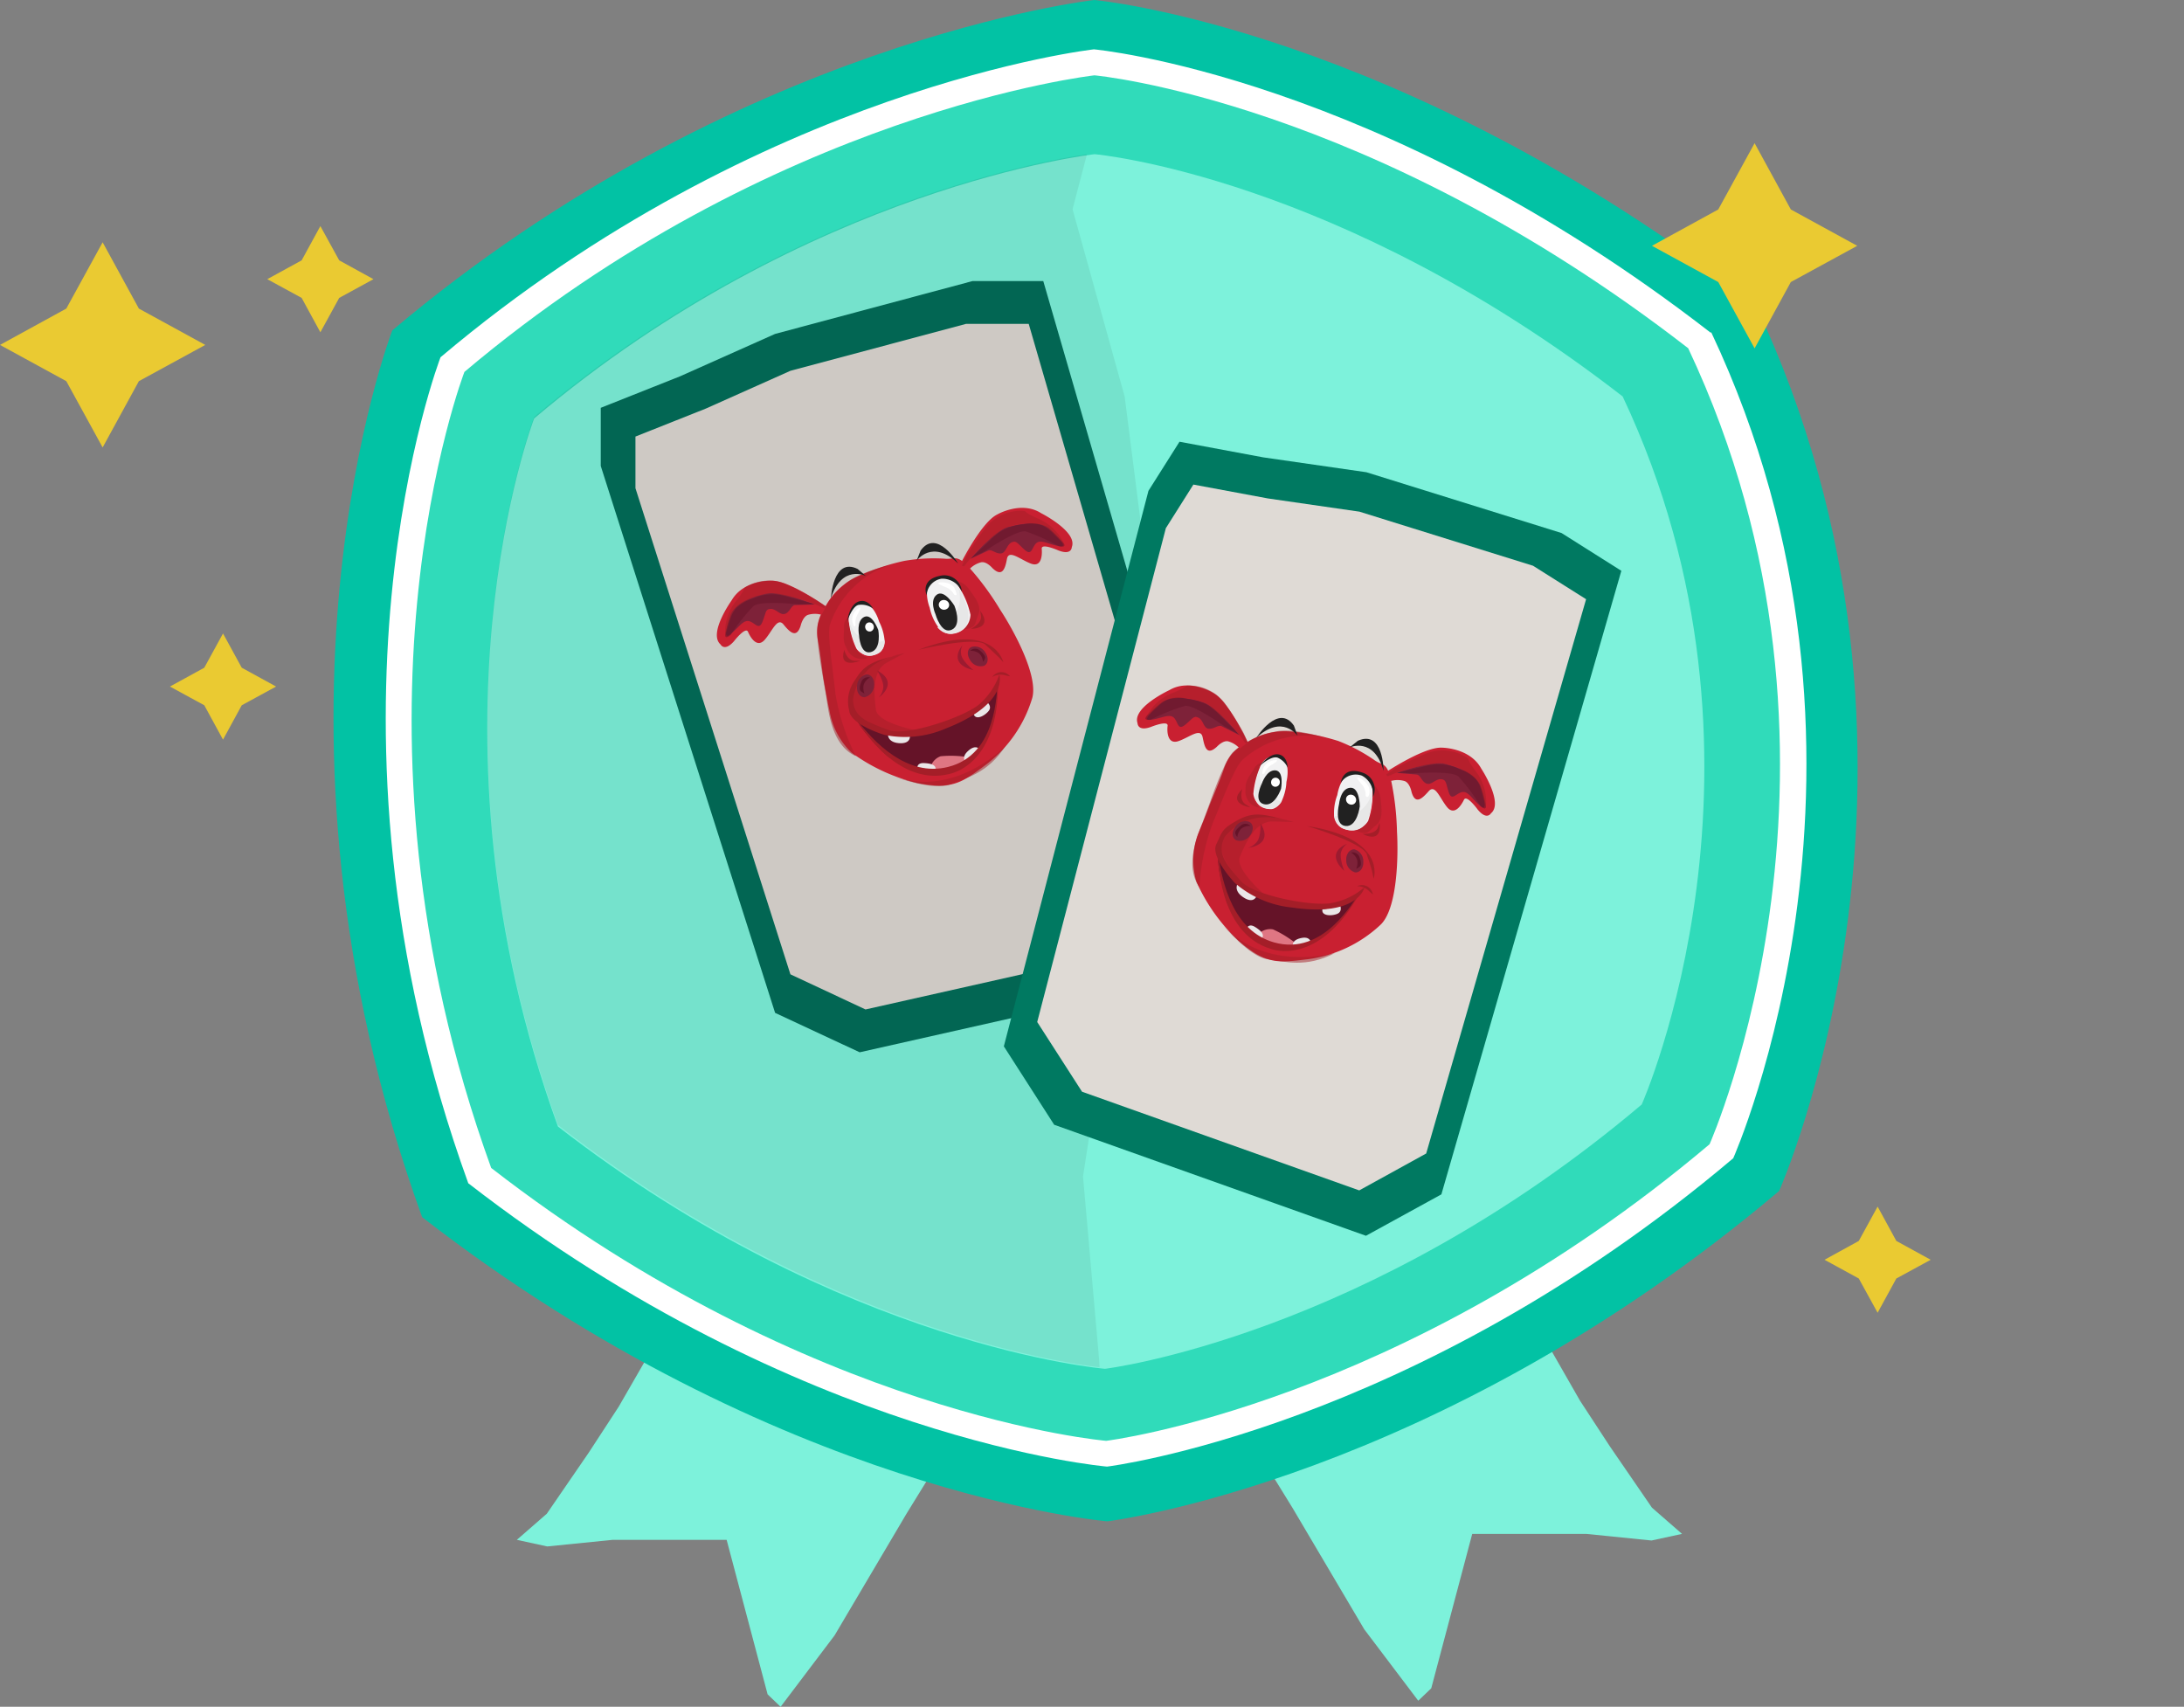 <svg id="Layer_1" data-name="Layer 1" xmlns="http://www.w3.org/2000/svg" xmlns:xlink="http://www.w3.org/1999/xlink" viewBox="0 0 198.31 154.98"><rect x="0" y="0" width="198.31" height="154.98" fill="#808080" stroke="none"/><defs><style>.cls-1{fill:none;}.cls-2{fill:#7df2db;}.cls-3{fill:#02c2a4;}.cls-4{fill:#fff;}.cls-5{fill:#30dbba;}.cls-6{opacity:0.07;}.cls-7{clip-path:url(#clip-path);}.cls-8{fill:#eaca32;}.cls-9{fill:#026653;}.cls-10{fill:#cec9c4;}.cls-11{fill:#007961;}.cls-12{fill:#dfdad5;}.cls-13{fill:#c92031;}.cls-14,.cls-15{fill:#a41e28;}.cls-14,.cls-24{opacity:0.5;}.cls-16,.cls-24{fill:#651328;}.cls-17{fill:#df7683;}.cls-18{fill:#eae7e8;}.cls-19{fill:#9c1b30;}.cls-20{fill:#7e2239;}.cls-21{fill:#f1f1f2;}.cls-22{fill:#e7e7e7;}.cls-23{fill:#212121;}</style><clipPath id="clip-path"><rect class="cls-1" x="44.24" y="14.03" width="61.59" height="110.15"/></clipPath></defs><polygon class="cls-2" points="58.91 122.99 56.18 127.73 53.46 131.9 49.65 137.45 46.93 139.82 49.69 140.42 55.64 139.82 61.63 139.82 65.98 139.82 69.7 153.85 70.88 154.98 75.78 148.5 82.31 137.45 88.3 127.73 58.91 122.99"/><polygon class="cls-2" points="140.75 122.44 143.47 127.19 146.19 131.35 150 136.9 152.73 139.28 149.96 139.88 144.02 139.28 138.03 139.28 133.68 139.28 129.96 153.3 128.78 154.43 123.88 147.95 117.35 136.9 111.36 127.19 140.75 122.44"/><path class="cls-3" d="M159.42,27.62C127,2.49,99.37,0,99.37,0S66.89,3.61,35.62,30c0,0-13.65,35.36,2.71,80.52,32.39,25.13,62.22,27.62,62.22,27.62s29.78-3.61,61-30c0,0,17.39-39.07-2.17-80.53"/><path class="cls-4" d="M155.33,30.21c-30.18-23.41-56-25.73-56-25.73S69.12,7.84,40,32.44c0,0-12.72,32.94,2.52,75,30.18,23.41,58,25.73,58,25.73s27.74-3.36,56.86-28c0,0,16.21-36.4-2-75"/><path class="cls-5" d="M153.29,31.62C124.21,9.07,99.38,6.84,99.38,6.84S70.23,10.07,42.17,33.77c0,0-12.26,31.74,2.43,72.28,29.07,22.55,55.84,24.78,55.84,24.78s26.73-3.24,54.79-26.93c0,0,15.61-35.07-1.94-72.28"/><path class="cls-2" d="M147.34,36c-25.86-20.07-47.95-22-47.95-22s-25.93,2.88-50.89,24c0,0-10.89,28.24,2.16,64.29,25.86,20.07,49.68,22,49.68,22s23.77-2.88,48.73-24c0,0,13.88-31.19-1.73-64.29"/><g class="cls-6"><g class="cls-7"><path d="M99.79,123.32l-1.45-16.49,2-13L99.76,82l6.07-16.89L102.12,36,97.39,19,98.7,14c-4.29.63-27.64,4.81-50.2,23.86,0,0-10.89,28.23,2.16,64.29,23.67,18.36,45.62,21.58,49.18,22Z"/></g></g><polygon class="cls-8" points="12.61 28.02 18.64 31.32 12.61 34.61 9.32 40.63 6.02 34.61 0 31.32 6.02 28.02 9.32 22 12.61 28.02"/><polygon class="cls-8" points="162.61 19.02 168.64 22.32 162.61 25.61 159.32 31.63 156.02 25.61 150 22.32 156.02 19.02 159.32 13 162.61 19.02"/><polygon class="cls-8" points="172.19 112.68 175.31 114.39 172.19 116.09 170.49 119.2 168.78 116.09 165.67 114.39 168.78 112.68 170.49 109.56 172.19 112.68"/><polygon class="cls-8" points="30.8 23.64 33.91 25.35 30.8 27.05 29.09 30.17 27.39 27.05 24.27 25.35 27.39 23.64 29.09 20.53 30.8 23.64"/><polygon class="cls-8" points="21.95 60.63 25.07 62.34 21.95 64.04 20.25 67.16 18.55 64.04 15.43 62.34 18.55 60.63 20.25 57.52 21.95 60.63"/><polygon class="cls-9" points="70.38 30.32 61.75 34.17 54.55 37.03 54.55 42.31 70.38 91.97 78.06 95.55 107.37 88.95 111.15 82.12 94.73 25.52 88.31 25.52 70.38 30.32"/><polygon class="cls-10" points="71.77 33.67 64.09 37.1 57.7 39.64 57.7 44.33 71.77 88.47 78.59 91.66 104.65 85.8 108.01 79.72 93.41 29.41 87.71 29.41 71.77 33.67"/><polygon class="cls-11" points="124.07 42.88 114.71 41.53 107.1 40.11 104.28 44.57 91.15 95.01 95.72 102.13 124.03 112.21 130.88 108.45 147.22 51.83 141.79 48.4 124.07 42.88"/><polygon class="cls-12" points="123.44 46.46 115.13 45.26 108.36 44 105.86 47.96 94.18 92.8 98.25 99.13 123.42 108.09 129.5 104.74 144.02 54.41 139.2 51.37 123.44 46.46"/><g id="head"><path class="cls-13" d="M74.72,61.3s-.26-2.21-.46-3.18a3.88,3.88,0,0,1,.63-2.94,6.29,6.29,0,0,1,3.22-2.94,20.3,20.3,0,0,1,4-1.31,15.69,15.69,0,0,1,3.66-.2c.92.1,1.06-.45,2.22.79a25.3,25.3,0,0,1,2.83,3.85c1.13,1.72,3.58,6.09,2.87,8.14a11.84,11.84,0,0,1-4.09,5.87c-2.18,1.61-3,2.36-6.28,1.73a16.62,16.62,0,0,1-6-2.77,6.81,6.81,0,0,1-2-3.81C75,63.11,74.72,61.3,74.72,61.3Z"/><path class="cls-14" d="M81.26,70.54s3.52,1.3,5,.69,3.45-1,5.06-3.53C91.34,67.7,86.86,72.44,81.26,70.54Z"/><path class="cls-14" d="M86.23,52.7a1.88,1.88,0,0,1,1.71.74c.66.9,1.24,1.63.87,2.44s0,1.25-1.85,1.28h0s2.7-1.76-.73-4.46"/><path class="cls-15" d="M88.15,57.11s1.08-.53.92-1.24L89,55.46S90.3,57,88.15,57.11Z"/><path class="cls-15" d="M76.66,59s.19,1,1,1l.45,0S76.09,60.82,76.66,59Z"/><path class="cls-14" d="M77.35,55.84a1.07,1.07,0,0,0-.71,1.08c0,.89-.16,1.28.26,2a1.47,1.47,0,0,0,1.92.81h0S76.75,59.31,77.35,55.84Z"/><path class="cls-14" d="M77.71,68.66A19.86,19.86,0,0,1,75.86,63c-.26-2.57-.79-5.45-.48-6.33a8.58,8.58,0,0,1,5.45-5.37s-3,.7-4.11,1.74a7.76,7.76,0,0,0-2.45,3.61c-.28,1.38.56,5.26.78,6.79S75.64,67.73,77.71,68.66Z"/></g><path class="cls-16" d="M90.53,62.31s.31,4.3-2.5,6.94c-1.1.37-3,.94-3,.94L83.26,70l-1.66-.77-1-.56s-2.49-2.38-2.77-3.3a25.4,25.4,0,0,0,2.32,1.13S87.54,67.48,90.53,62.31Z"/><path class="cls-17" d="M84.51,69.61a1.46,1.46,0,0,1,.9-.94,9.59,9.59,0,0,1,2.74.13l-1,.75L85.84,70l-1.21.11Z"/><path class="cls-18" d="M82.62,66.8s.14.77-1,.68-1-.93-1-.93Z"/><path class="cls-18" d="M89.6,63.73s.53.39.16.84-1.16.85-1.35.28A8.6,8.6,0,0,0,89.6,63.73Z"/><path class="cls-18" d="M88.91,68s-.32-.43-1,.18-.23,1-.23,1Z"/><path class="cls-18" d="M83.3,69.86s-.15-.6.59-.57,1.14.2,1.06.65A7.21,7.21,0,0,1,83.3,69.86Z"/><path class="cls-15" d="M77.66,65.18s3.52,6.35,8.53,5.1c0,0,4.53-.7,4.43-8.37-.17.85,0,6.6-4.54,7.73C82.37,70.57,79.35,67.42,77.66,65.18Z"/><g id="snout"><path class="cls-19" d="M79.64,60.88s.71,1.08.54,1.68a1.54,1.54,0,0,1-.4.79S81.74,62,79.64,60.88Z"/><path class="cls-19" d="M88.39,60.85s-1.08-.86-1.12-1.46a1.26,1.26,0,0,1,.13-.81S85.91,60.25,88.39,60.85Z"/><path class="cls-20" d="M88.08,59.92a1.09,1.09,0,0,0,1.26.54c.39-.18.45-.71.15-1.18a1.11,1.11,0,0,0-1.27-.54C87.83,58.91,87.77,59.45,88.08,59.92Z"/><path class="cls-16" d="M88.09,59.1a.64.64,0,0,1,.92,0s.53.42.43.69-.18.3-.18.3a1.28,1.28,0,0,0-.32-.73A1.2,1.2,0,0,0,88.09,59.1Z"/><path class="cls-15" d="M80.31,66.73s-3.12-.93-3.2-2.21a3.28,3.28,0,0,1,.57-2.83c.85-1.41,1.69-1.66,3.94-2.26a6.93,6.93,0,0,0-2.35,1,4.72,4.72,0,0,0-1.82,3.1c.09,1.6,1.2,2,3.28,2.77,1.58.58,6.74-1.17,8.14-2.31a6.34,6.34,0,0,0,1.87-2.73s.89,2.64-4.84,4.88A9.3,9.3,0,0,1,80.31,66.73Z"/><path class="cls-15" d="M90.1,61.47a1.5,1.5,0,0,1,1.21-.14l.4.08A1,1,0,0,0,90.1,61.47Z"/><path class="cls-14" d="M83.27,66.33s-3.6-.65-3.74-1.91-.42-3.48,1-4.25,1.66-.88,1.66-.88A10.37,10.37,0,0,0,79,60.55s-2,2-1.76,3.62c0,0,.45,1.31,3.81,2.27A5.22,5.22,0,0,0,83.27,66.33Z"/><path class="cls-15" d="M83.4,59s4.88-1.19,6-.53c0,0,1,.92,1.37,1.29l.33.37S90.3,56.35,83.4,59Z"/><path class="cls-20" d="M79.37,62.24a1.12,1.12,0,0,1-.87,1.07c-.42,0-.73-.42-.68-1a1.1,1.1,0,0,1,.86-1.07C79.11,61.23,79.42,61.67,79.37,62.24Z"/><path class="cls-16" d="M79,61.52a.65.65,0,0,0-.81.45s-.27.62,0,.81.3.18.3.18a1.3,1.3,0,0,1-.06-.8A1.18,1.18,0,0,1,79,61.52Z"/></g><g id="right_eye" data-name="right eye"><path class="cls-21" d="M84.42,55.18s-1-2.46,1-2.76a1.76,1.76,0,0,1,1.7.95,7.64,7.64,0,0,1,1,2.45,1.79,1.79,0,0,1-1.62,1.73,1.38,1.38,0,0,1-1.37-.7A4.56,4.56,0,0,1,84.42,55.18Z"/><path class="cls-22" d="M86.92,53.15s1.21,2.48-1.8,3.81a1.55,1.55,0,0,0,1.29.59C87.12,57.42,89.13,57,86.92,53.15Z"/><path class="cls-23" d="M84.94,55.76s.51,1.87,1.48,1.42.24-2.18.24-2.18-.91-1.52-1.6-1S84.94,55.76,84.94,55.76Z"/><path class="cls-4" d="M86.64,54a1.44,1.44,0,0,0-.66-.64c-.42-.17-1-.39-.7-.46s1.2,0,1.42.57S86.93,54.1,86.64,54Z"/><path class="cls-4" d="M85.29,55.11a.48.48,0,0,0,.63.21.42.42,0,0,0,.22-.58.5.5,0,0,0-.64-.22A.43.43,0,0,0,85.29,55.11Z"/><path class="cls-23" d="M84.14,54.05a1.6,1.6,0,0,1,1.34-1.5,1.92,1.92,0,0,1,1.86,1.17,1.6,1.6,0,0,0-2-1.43C83.53,52.65,84.14,54.05,84.14,54.05Z"/></g><g id="left_eye" data-name="left eye"><path class="cls-21" d="M79.83,56.46s-.65-2.37-2.11-1.53a1.59,1.59,0,0,0-.63,1.62,7.91,7.91,0,0,0,.68,2.35,1.51,1.51,0,0,0,2,.41,1.23,1.23,0,0,0,.54-1.26A4.52,4.52,0,0,0,79.83,56.46Z"/><path class="cls-22" d="M77.08,56.3a2.51,2.51,0,0,0,3.24,1.87s0,.86-.55,1.14S77.66,60.36,77.08,56.3Z"/><path class="cls-23" d="M78,57.67s.09,1.81,1.08,1.54.67-2,.67-2-.55-1.54-1.28-1.19S78,57.67,78,57.67Z"/><path class="cls-4" d="M77.7,56.76a1.39,1.39,0,0,1,.1-.84c.19-.35.49-.85.22-.73a1.26,1.26,0,0,0-.64,1.2C77.5,56.89,77.59,57,77.7,56.76Z"/><path class="cls-4" d="M78.6,57.1a.39.39,0,0,0,.52.21.42.42,0,0,0,.19-.55.4.4,0,0,0-.53-.21A.41.41,0,0,0,78.6,57.1Z"/><path class="cls-23" d="M79.27,55.26s-.48-.95-1.33-.63-1,1.77-1,1.77.42-1.32,1-1.47A1.75,1.75,0,0,1,79.27,55.26Z"/></g><g id="eye_brows" data-name="eye brows"><path class="cls-23" d="M75.45,54.32s.18-3.75,2.42-2.66l.74.63S76.42,51.23,75.45,54.32Z"/><path class="cls-23" d="M87,51.17S85.06,47.93,83.59,50l-.36.91S84.66,48.89,87,51.17Z"/></g><g id="left_ear" data-name="left ear"><path class="cls-13" d="M75,55.07s-3.34-2.38-4.94-2.34c0,0-2.53-.11-3.63,1.79,0,0-2.15,3-1,4,0,0,.35.69,1.22-.3,0,0,1.05-1.36,1.27-.85s.82,1.52,1.52.72,1.14-2.08,1.71-1.38,1.17,1.29,1.55.11c0,0,.19-.86.7-1a2.22,2.22,0,0,1,1.19,0Z"/><path class="cls-20" d="M74,54.89s-3.18-1.26-4.38-1-2.66.73-3.24,1.82c0,0-.93,2.53-.14,1.94s1.15-1.3,1.7-1.26.94.92,1.28.1.24-1.18.75-1.2.84.59,1.3.45.56-.78.92-.8Z"/><path class="cls-24" d="M72.53,54.88s-3.44-.38-4.11.15a17.34,17.34,0,0,0-2.06,2.61s-.73.66-.45-.33.6-2.5,2.38-2.93h0a4.44,4.44,0,0,1,3.37-.16h0l2.29.63Z"/><path class="cls-14" d="M75,55.07l-.16.16a13,13,0,0,0-2.09-.8c-.18-.08-2.55-.55-2.64-.55a5.88,5.88,0,0,0-3.18,1.25c-.57.5-.68,1.44-1.08,2.57a4.48,4.48,0,0,1,.93-3.06c1.12-1.36.56-1.15,1.12-1.44A4.05,4.05,0,0,1,71.3,53a26.54,26.54,0,0,1,2.93,1.55Z"/></g><g id="right_ear" data-name="right ear"><path class="cls-13" d="M87.27,51.1s1.84-3.67,3.27-4.38c0,0,2.19-1.28,4-.12,0,0,3.33,1.68,2.78,3.08,0,0,0,.77-1.22.3,0,0-1.56-.7-1.51-.15s0,1.73-1,1.34-2-1.3-2.16-.41-.43,1.69-1.32.82c0,0-.57-.67-1.07-.51a2.21,2.21,0,0,0-1,.6Z"/><path class="cls-20" d="M88.11,50.75s2.22-2.6,3.42-2.9,2.69-.6,3.72.1c0,0,2,1.79,1,1.65s-1.63-.62-2.09-.33-.41,1.26-1.08.69-.77-.93-1.23-.71-.47.92-.94,1-.86-.42-1.18-.26Z"/><path class="cls-24" d="M89.43,50.05s2.85-1.95,3.7-1.8a17.5,17.5,0,0,1,3,1.35s1,.24.24-.51-1.7-1.93-3.47-1.48h0a4.47,4.47,0,0,0-3,1.45h0l-1.73,1.62Z"/><path class="cls-14" d="M87.33,51.37l.22.06A13.31,13.31,0,0,1,89,49.75c.12-.16,2-1.68,2.08-1.72a5.77,5.77,0,0,1,3.39-.39c.73.18,1.27,1,2.16,1.77a4.49,4.49,0,0,0-2.26-2.27c-1.62-.68-1-.75-1.66-.76a4.11,4.11,0,0,0-3.12,1.42,26,26,0,0,0-1.86,2.74Z"/></g><g id="head-2" data-name="head"><path class="cls-13" d="M110,72.68s.87-2.05,1.18-3a3.82,3.82,0,0,1,2-2.23,6.21,6.21,0,0,1,4.25-1,20,20,0,0,1,4.08.83A15.71,15.71,0,0,1,124.77,69c.74.55,1.14.14,1.53,1.79a25.76,25.76,0,0,1,.55,4.75c.12,2,.08,7.06-1.56,8.49a11.9,11.9,0,0,1-6.46,3.06c-2.7.32-3.8.55-6.32-1.62a16.59,16.59,0,0,1-3.87-5.4,6.79,6.79,0,0,1,.14-4.32C109.34,74.41,110,72.68,110,72.68Z"/><path class="cls-14" d="M111.05,84s2.41,2.87,4,3.09,3.51.83,6.16-.55C121.22,86.49,115,88.38,111.05,84Z"/><path class="cls-14" d="M124.23,70.93a1.91,1.91,0,0,1,1.12,1.5c.12,1.11.26,2-.46,2.55s-.66,1.06-2.24.19h0s3.22-.19,1.58-4.24"/><path class="cls-15" d="M123.7,75.72s1.21.08,1.43-.62l.13-.39S125.64,76.66,123.7,75.72Z"/><path class="cls-15" d="M112.8,71.65s-.35,1,.34,1.41l.38.25S111.4,73,112.8,71.65Z"/><path class="cls-14" d="M115,69.25a1.05,1.05,0,0,0-1.15.58c-.45.77-.78,1-.75,1.85a1.46,1.46,0,0,0,1.26,1.66h0S112.72,72,115,69.25Z"/><path class="cls-14" d="M108.91,80.55a20,20,0,0,1,1.23-5.87c1-2.36,2-5.11,2.72-5.72a8.61,8.61,0,0,1,7.4-2s-3-.91-4.43-.53a7.78,7.78,0,0,0-3.92,1.91c-.93,1.07-2.13,4.85-2.7,6.29S107.58,78.72,108.91,80.55Z"/></g><path class="cls-16" d="M123.19,81.42s-1.87,3.88-5.62,4.78c-1.14-.23-3.07-.68-3.07-.68l-1.42-1.08L112,83l-.58-1s-1-3.3-.77-4.25a23.3,23.3,0,0,0,1.46,2.14S118,84.41,123.19,81.42Z"/><path class="cls-17" d="M114.34,84.75a1.46,1.46,0,0,1,1.25-.36,9.63,9.63,0,0,1,2.31,1.47l-1.2.19-1.4-.31-1.1-.5Z"/><path class="cls-18" d="M114.09,81.38s-.25.74-1.22.08-.44-1.32-.44-1.32Z"/><path class="cls-18" d="M121.68,82.19s.26.59-.28.8-1.44.17-1.32-.42A9.17,9.17,0,0,0,121.68,82.19Z"/><path class="cls-18" d="M119,85.51s-.06-.53-.92-.32-.69.75-.69.75Z"/><path class="cls-18" d="M113.16,84.37s.17-.59.8-.2.88.74.59,1.1A7.86,7.86,0,0,1,113.16,84.37Z"/><path class="cls-15" d="M110.59,77.51s-.09,7.26,4.87,8.67c0,0,4.28,1.64,8-5.07-.57.66-3.26,5.74-7.78,4.46C112,84.52,111,80.29,110.59,77.51Z"/><g id="snout-2" data-name="snout"><path class="cls-19" d="M114.45,74.76s.07,1.29-.37,1.73a1.6,1.6,0,0,1-.74.49S115.72,76.76,114.45,74.76Z"/><path class="cls-19" d="M122.06,79.08s-.51-1.28-.25-1.82a1.29,1.29,0,0,1,.52-.64S120.2,77.33,122.06,79.08Z"/><path class="cls-20" d="M122.24,78.12a1.12,1.12,0,0,0,.83,1.1c.43,0,.75-.39.72-1a1.1,1.1,0,0,0-.83-1.1C122.53,77.13,122.21,77.55,122.24,78.12Z"/><path class="cls-16" d="M122.67,77.42a.64.64,0,0,1,.79.47s.25.63,0,.81-.31.18-.31.18a1.33,1.33,0,0,0,.08-.8A1.17,1.17,0,0,0,122.67,77.42Z"/><path class="cls-15" d="M112.12,80.17s-2.24-2.36-1.68-3.51.46-1.37,1.91-2.17,2.29-.6,4.54,0a7,7,0,0,0-2.56-.25A4.75,4.75,0,0,0,111.2,76c-.71,1.43,0,2.33,1.48,4,1.08,1.29,6.43,2.33,8.21,2a6.28,6.28,0,0,0,3-1.43s-.53,2.73-6.62,1.83A9.35,9.35,0,0,1,112.12,80.17Z"/><path class="cls-15" d="M123.23,80.47a1.49,1.49,0,0,1,1.12.48l.31.27A1,1,0,0,0,123.23,80.47Z"/><path class="cls-14" d="M114.89,81.29s-2.8-2.35-2.3-3.51,1.37-3.23,3-3.19,1.88.06,1.88.06a10.47,10.47,0,0,0-3.39-.49s-2.75.76-3.32,2.27c0,0-.26,1.36,2.17,3.86A5.17,5.17,0,0,0,114.89,81.29Z"/><path class="cls-15" d="M118.65,75s4.82,1.4,5.43,2.51c0,0,.46,1.31.55,1.8l.1.49S126,76.13,118.65,75Z"/><path class="cls-20" d="M113.54,75.81a1.11,1.11,0,0,1-1.28.49c-.39-.19-.44-.72-.11-1.19a1.09,1.09,0,0,1,1.28-.49C113.81,74.81,113.86,75.34,113.54,75.81Z"/><path class="cls-16" d="M113.55,75a.64.64,0,0,0-.92,0s-.55.41-.46.68.18.31.18.31a1.34,1.34,0,0,1,.34-.73A1.21,1.21,0,0,1,113.55,75Z"/></g><g id="right_eye-2" data-name="right eye"><path class="cls-21" d="M121.43,72.19s.36-2.63,2.2-1.92a1.76,1.76,0,0,1,1,1.67,7.83,7.83,0,0,1-.4,2.6,1.79,1.79,0,0,1-2.26.7,1.38,1.38,0,0,1-.84-1.29A4.55,4.55,0,0,1,121.43,72.19Z"/><path class="cls-22" d="M124.61,71.67s-.18,2.75-3.46,2.42c0,0,.15.92.83,1.15S124.62,76.09,124.61,71.67Z"/><path class="cls-23" d="M121.59,73s-.49,1.88.58,2,1.3-1.78,1.3-1.78,0-1.77-.88-1.69S121.59,73,121.59,73Z"/><path class="cls-4" d="M124,72.24a1.5,1.5,0,0,0-.25-.89c-.29-.36-.72-.85-.39-.75s1,.65,1,1.2S124.14,72.5,124,72.24Z"/><path class="cls-4" d="M122.22,72.56a.49.49,0,0,0,.44.5.42.42,0,0,0,.48-.4.49.49,0,0,0-.44-.5A.42.42,0,0,0,122.22,72.56Z"/><path class="cls-23" d="M121.75,71.07a1.61,1.61,0,0,1,1.91-.64,1.92,1.92,0,0,1,1,1.94,1.59,1.59,0,0,0-1-2.23C121.91,69.55,121.75,71.07,121.75,71.07Z"/></g><g id="left_eye-2" data-name="left eye"><path class="cls-21" d="M116.81,71s.61-2.39-1.07-2.39a1.6,1.6,0,0,0-1.35,1.1,7.9,7.9,0,0,0-.58,2.37,1.52,1.52,0,0,0,1.53,1.36,1.26,1.26,0,0,0,1.1-.84A4.6,4.6,0,0,0,116.81,71Z"/><path class="cls-22" d="M114.5,69.52a2.51,2.51,0,0,0,1.88,3.23s-.43.74-1,.72S113,73.32,114.5,69.52Z"/><path class="cls-23" d="M114.58,71.14s-.82,1.62.18,1.88,1.56-1.4,1.56-1.4.3-1.61-.51-1.67S114.58,71.14,114.58,71.14Z"/><path class="cls-4" d="M114.81,70.22a1.5,1.5,0,0,1,.5-.68c.35-.21.85-.49.56-.52a1.27,1.27,0,0,0-1.16.72C114.57,70.24,114.58,70.39,114.81,70.22Z"/><path class="cls-4" d="M115.42,71a.39.39,0,0,0,.36.44.41.41,0,0,0,.43-.38.39.39,0,0,0-.36-.44A.4.4,0,0,0,115.42,71Z"/><path class="cls-23" d="M116.92,69.7s0-1.07-.84-1.2-1.71,1.06-1.71,1.06,1-.94,1.62-.77A1.77,1.77,0,0,1,116.92,69.7Z"/></g><g id="eye_brows-2" data-name="eye brows"><path class="cls-23" d="M114.07,67s2-3.17,3.42-1.11l.33.92S116.45,64.79,114.07,67Z"/><path class="cls-23" d="M125.63,70s0-3.76-2.33-2.74l-.76.61S124.76,66.85,125.63,70Z"/></g><g id="left_ear-2" data-name="left ear"><path class="cls-13" d="M113.3,67.41s-1.72-3.73-3.13-4.48c0,0-2.14-1.36-4-.26,0,0-3.38,1.57-2.88,3,0,0,0,.77,1.21.34,0,0,1.59-.65,1.52-.1s0,1.73,1,1.38,2-1.24,2.18-.35.37,1.71,1.29.87c0,0,.59-.65,1.08-.48a2.22,2.22,0,0,1,1,.64Z"/><path class="cls-20" d="M112.55,66.76s-2.14-2.66-3.33-3-2.67-.69-3.71,0c0,0-2.07,1.72-1.09,1.61s1.65-.56,2.1-.26.36,1.28,1.06.73.79-.91,1.25-.67.43.93.9,1,.88-.39,1.2-.23Z"/><path class="cls-24" d="M111.25,66s-2.79-2-3.63-1.91a17.41,17.41,0,0,0-3.09,1.24s-1,.22-.23-.51,1.77-1.87,3.53-1.36h0a4.4,4.4,0,0,1,3,1.54h0l1.67,1.68Z"/><path class="cls-14" d="M113.3,67.41l-.22.06a12.76,12.76,0,0,0-1.42-1.73c-.11-.16-1.94-1.75-2-1.79a5.84,5.84,0,0,0-3.38-.5c-.74.16-1.3.92-2.21,1.7a4.46,4.46,0,0,1,2.32-2.2c1.65-.62,1.06-.71,1.69-.7a4.07,4.07,0,0,1,3.07,1.52,27,27,0,0,1,1.78,2.8Z"/></g><g id="right_ear-2" data-name="right ear"><path class="cls-13" d="M125.93,70.06s3.42-2.26,5-2.17c0,0,2.54,0,3.57,1.9,0,0,2.05,3.11.88,4.06,0,0-.37.67-1.21-.35,0,0-1-1.38-1.24-.88s-.87,1.49-1.54.66-1.07-2.11-1.67-1.43-1.21,1.25-1.55.06c0,0-.16-.87-.67-1a2.26,2.26,0,0,0-1.19,0Z"/><path class="cls-20" d="M126.83,70.18s3.22-1.15,4.41-.82,2.63.82,3.17,1.93c0,0,.86,2.56.08,1.95s-1.1-1.35-1.65-1.33-1,.9-1.28.07-.2-1.19-.71-1.23-.87.57-1.32.4-.54-.79-.89-.82Z"/><path class="cls-24" d="M128.32,70.22s3.45-.27,4.1.28a17.54,17.54,0,0,1,2,2.68s.7.69.46-.31-.52-2.52-2.28-3h0a4.49,4.49,0,0,0-3.37-.26h0l-2.31.55Z"/><path class="cls-14" d="M125.85,70.33l.16.16a12.91,12.91,0,0,1,2.11-.72c.19-.08,2.58-.47,2.66-.47a5.82,5.82,0,0,1,3.14,1.36c.55.52.63,1.46,1,2.6a4.48,4.48,0,0,0-.82-3.09c-1.08-1.4-.53-1.16-1.07-1.48a4.06,4.06,0,0,0-3.41-.32,26,26,0,0,0-3,1.45Z"/></g></svg>
